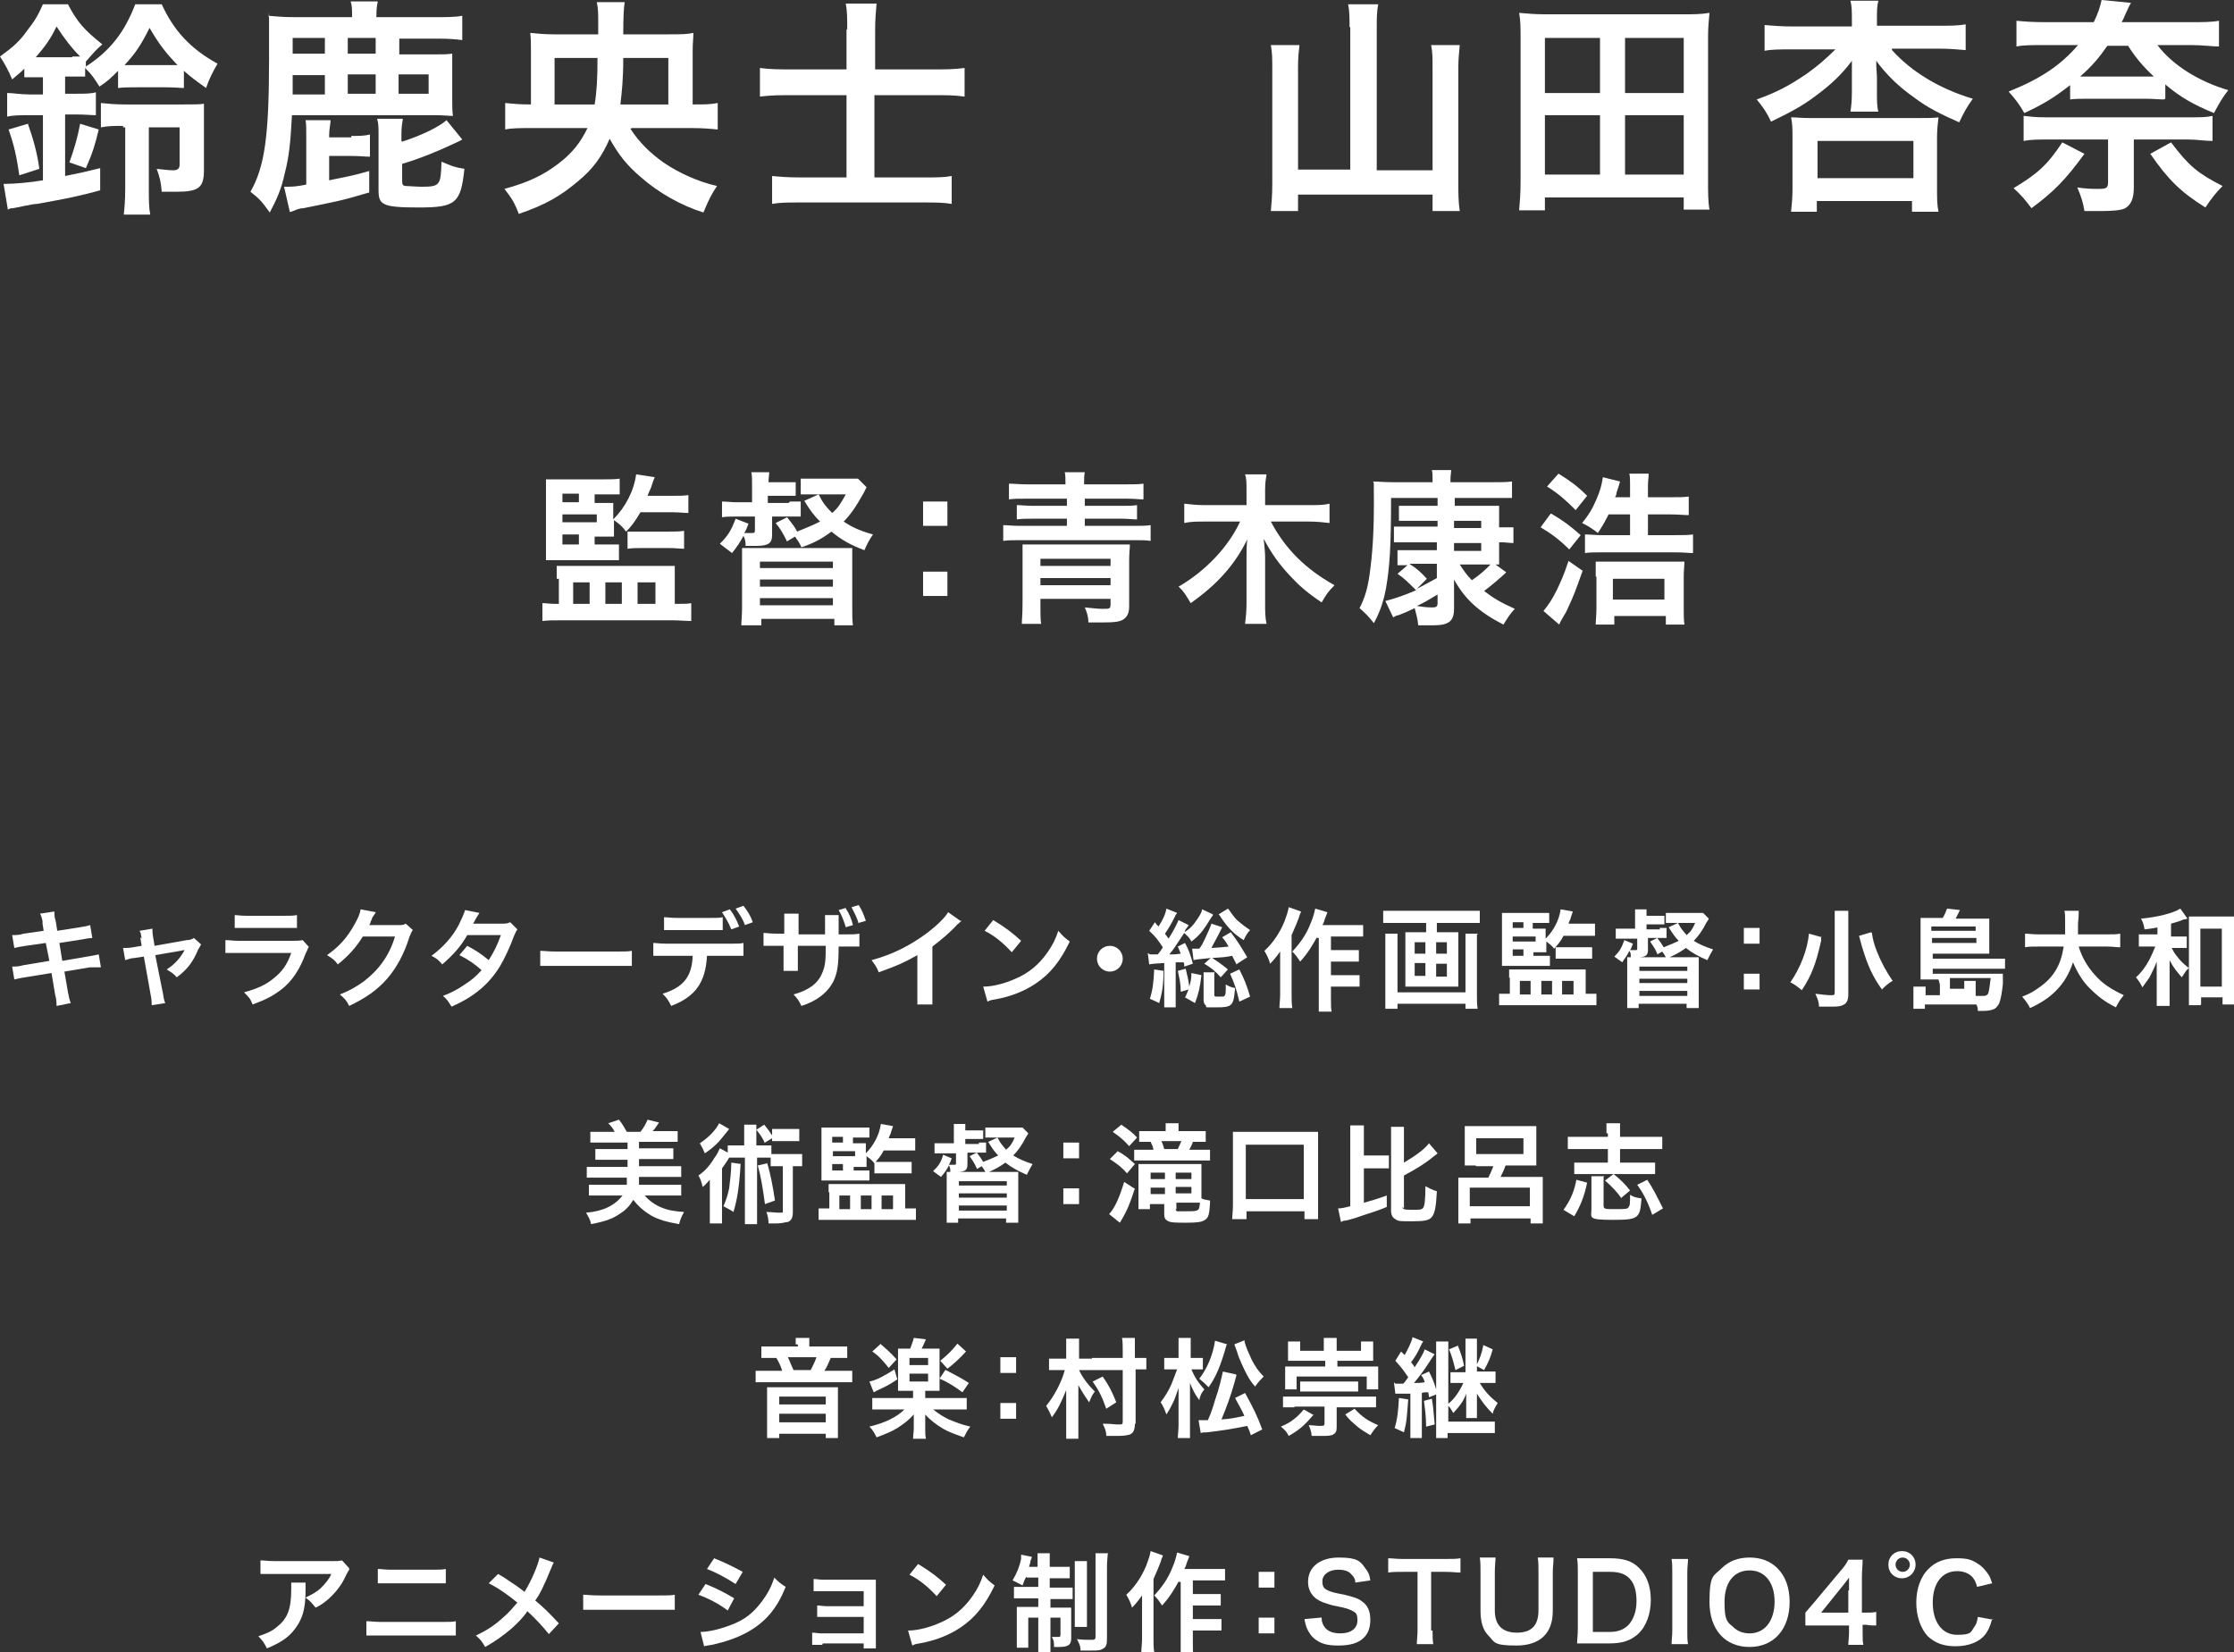 <?xml version="1.0" encoding="UTF-8"?>
<svg id="_レイヤー_1" xmlns="http://www.w3.org/2000/svg" version="1.1" viewBox="0 0 312.2 230.9">
  <rect x="0" y="0" width="312.2" height="230.9" fill="#333333" stroke="none"/>
  <!-- Generator: Adobe Illustrator 29.3.1, SVG Export Plug-In . SVG Version: 2.1.0 Build 151)  -->
  <defs>
    <style>
      .st0 {
        fill: #fff;
      }
    </style>
  </defs>
  <g>
    <path class="st0" d="M77.8,80.9c0-.7,0-1.2,0-1.8.7,0,1,0,1.9,0h12.5c.9,0,1.4,0,2.1,0,0,.6,0,1,0,1.9v3.4h.6c.8,0,1.2,0,1.7-.1v2.5c-.7,0-1.7-.1-2.6-.1h-15.6c-.9,0-1.9,0-2.6.1v-2.5c.5,0,1,.1,1.7.1h.6v-3.5ZM83,76.1h1.7c.8,0,1.4,0,1.8,0v2.2c-.5,0-1.1,0-1.8,0h-6.3c-1.1,0-1.4,0-2.1,0,0-.5,0-1.1,0-2v-7.3c0-.9,0-1.4,0-2,.7,0,1,0,2.1,0h5.9c1,0,1.7,0,2.3-.1v2.2c-.5,0-1,0-1.8,0h-1.7v1.2h1.3c.6,0,1.1,0,1.3,0,0,.4,0,1,0,1.3v1c1.7-1.7,2.9-4,3.2-6.3l2.6.4q-.2.4-.5,1.4c-.1.3-.3.6-.5,1.2h3.5c.9,0,1.6,0,2.2-.1v2.5c-.6,0-1.3-.1-2.1-.1h-4.6c-.7,1.2-1.2,1.9-2,2.7-.6-.8-1-1.1-1.7-1.6v1c0,.3,0,1,0,1.3-.2,0-.8,0-1.3,0h-1.4v1.4ZM80.9,70.2v-1.2h-2.3v1.2h2.3ZM83.4,73v-1.1h-4.8v1.1h4.8ZM78.6,74.7v1.4h2.3v-1.4h-2.3ZM80.1,84.4h2.3v-3h-2.3v3ZM84.6,84.4h2.3v-3h-2.3v3ZM87.6,74.3c.5,0,.9,0,1.6,0h4.3c.9,0,1.4,0,2.1-.1v2.5c-.6,0-1.2-.1-2.1-.1h-3.7c-.8,0-1.4,0-2.1.1v-2.4ZM89.1,84.4h2.5v-3h-2.5v3Z"/>
    <path class="st0" d="M110.4,70.1c.6,0,1.3,0,1.5,0v2.1c-.3,0-1,0-1.5,0h-2.5v2.6c0,1.1-.5,1.5-2.2,1.5s-1,0-1.5,0c0-.7-.1-1-.3-1.4-.5.9-.8,1.4-1.6,2.4l-1.7-1.3c1.2-1.2,1.6-1.9,2.2-3.5l1.8.7c-.3.7-.3.9-.6,1.3.5,0,.8,0,1,0,.4,0,.5,0,.5-.4v-1.9h-2.9c-.6,0-1.1,0-1.7.1v-2.2c.7,0,1.3.1,2,.1h2.2v-2.6c0-.6,0-1.1-.1-1.6h2.5c0,.4-.1.8-.1,1.4h2.2c.7,0,1.2,0,1.6,0v1.9c-.2,0-1.1,0-1.6,0h-2.3v1h2.9ZM103.6,87.4c0-.6.1-1.4.1-2.3v-6.4q0-1.4,0-1.5s0-.2,0-.3c0,0,0-.2,0-.3.5,0,1.2,0,2.8,0h9.7q2.1,0,2.9,0c0,.7,0,1.2,0,2.4v5.8c0,1,0,2,.1,2.6h-2.6v-.9h-10.2v.9h-2.6ZM106.2,78.5v.9h10.2v-.9h-10.2ZM106.2,81v1h10.2v-1h-10.2ZM106.2,83.6v1h10.2v-1h-10.2ZM110,75.7c-.7-1.4-.9-1.7-1.6-2.6l1.6-.8c.6.8,1,1.2,1.4,2,1.5-.6,2.2-.9,3.2-1.4-.9-.9-1.4-1.6-2.2-2.9l2-.9c.6,1.2,1,1.7,1.9,2.6.9-.8,1.1-1.2,1.9-2.6h-4.9c-.7,0-1.2,0-1.4,0v-2.2c.6,0,1.4,0,2.3,0h4c.9,0,1.4,0,1.7,0l1.2,1.2q-.1.2-.4.8c-1,1.8-1.8,3-2.8,4,1.2.8,2.3,1.3,4.1,1.8-.5.7-.8,1.3-1.2,2.2-1.9-.7-3.3-1.5-4.6-2.6-1.2.9-2.4,1.6-4.2,2.2-.3-.7-.5-.9-.9-1.5l-1,.6Z"/>
    <path class="st0" d="M132.4,70.1v3.4h-3.4v-3.4h3.4ZM132.4,79.9v3.4h-3.4v-3.4h3.4Z"/>
    <path class="st0" d="M148.9,67.7c0-.9,0-1.2-.1-1.7h2.8c-.1.5-.1.8-.1,1.7h5.7c1.1,0,2,0,2.6-.1v2.2c-.6,0-1.3-.1-2.3-.1h-5.9v1h5.2c.9,0,1.5,0,2.1-.1v2c-.7,0-1.2-.1-2.1-.1h-5.2v1h6.8c1.2,0,1.7,0,2.4-.1v2.2c-.7-.1-1.3-.1-2.4-.1h-15.8c-1,0-1.7,0-2.4.1v-2.2c.6,0,1.2.1,2.4.1h6.5v-1h-4.8c-.9,0-1.5,0-2.2.1v-2c.6,0,1.3.1,2.2.1h4.8v-1h-5.7c-1.1,0-1.7,0-2.4.1v-2.2c.6,0,1.5.1,2.6.1h5.5ZM145.4,83.6v1.1c0,1,0,1.9.1,2.5h-2.7c0-.7.1-1.2.1-2.9v-6c0-.9,0-1.5,0-2.2.5,0,1,0,2,0h10.9c1,0,1.5,0,2.1,0,0,.6-.1,1.2-.1,2.2v6.4c0,.9-.2,1.4-.7,1.8-.5.4-1.3.5-3,.5s-1.2,0-2,0c0-.8-.2-1.4-.5-2.1,1.1.1,1.8.2,2.5.2,1,0,1.1,0,1.1-.7v-.7h-9.8ZM155.2,78.1h-9.8v1h9.8v-1ZM145.4,80.8v1h9.8v-1h-9.8Z"/>
    <path class="st0" d="M177.6,72.9c2,3.8,4.8,6.6,8.9,8.9-.9.9-1.1,1.2-1.8,2.4-2.1-1.4-3.3-2.5-4.4-3.7-1.5-1.6-2.6-3.1-3.7-5.2.1,1,.2,1.9.2,2.6v6.4c0,1.1,0,2,.2,2.9h-3c.1-.9.2-1.7.2-2.9v-6.4c0-.6,0-1.6.1-2.5-1.7,3.5-4.2,6.3-7.9,8.9-.6-1-1-1.7-1.7-2.3,3.8-2.2,7-5.6,8.6-9.1h-5c-1,0-1.9,0-2.8.2v-2.7c.9.1,1.7.2,2.8.2h5.9v-2.2c0-.9,0-1.5-.2-2.1h3c-.1.6-.2,1.2-.2,2.1v2.2h6.2c1.2,0,2,0,2.8-.2v2.7c-.9-.1-1.8-.2-2.8-.2h-5.4Z"/>
    <path class="st0" d="M200.9,72.8h-3.7c-.6,0-1.2,0-1.7,0v-2.1c.4,0,.9,0,1.7,0h3.7v-1.1h-6.5c0,7-.2,9.6-.7,12.6-.4,2.1-.9,3.4-1.7,4.9-.8-1-1.1-1.3-2-2.1.7-1.4,1.1-2.6,1.4-4.7.4-2.9.6-5.7.6-10.1s0-2.1-.1-2.9c.7,0,1.5.1,2.9.1h5.4v-.4c0-.6,0-.9-.1-1.3h2.7c0,.4-.1.7-.1,1.4v.3h5.9c1.1,0,2,0,2.7-.1v2.3c-.7,0-1.2,0-2,0h-6v1.1h4.3c.9,0,1.3,0,1.9,0,0,.5,0,.9,0,1.7v1.3h.4c.8,0,1.2,0,1.6,0v2.2c-.6,0-1-.1-1.6-.1h-.4v1.5c0,.9,0,1.2,0,1.6-.2,0-.3,0-.5,0l1.5,1.1c-1.1,1-1.9,1.7-3.1,2.6,1.3,1,2.3,1.6,4.3,2.5-.6.6-.9,1.1-1.6,2.2-3.5-1.8-5.4-3.6-6.9-6.3q0,.4,0,1c0,.1,0,.5,0,.8v2.3c0,1.7-.7,2.3-2.9,2.3s-.7,0-2.1,0c-.1-1-.3-1.6-.5-2.4q-1.2.6-2.3,1c-.3,0-.5.2-.7.3l-1.1-2.3c1.2-.3,2.7-.8,4.3-1.5-1.1-1.1-1.7-1.7-2.6-2.3l1.4-1.2c-.7,0-1,0-1.4,0v-2.1c.4,0,.9,0,1.7,0h3.8v-1.1h-4.3c-.7,0-1,0-1.7,0v-2.2c.5,0,.7,0,1.7,0h4.4v-1ZM197.1,78.9c.8.5,1.5,1.1,2.3,2l-1.4,1.4q.8-.4,2.8-1.5v-2h-3.8ZM200.9,83.1c-1.2.7-1.8,1.1-2.9,1.6.6.1,1.4.2,2,.2s.9,0,.9-.6v-1.2ZM207,73.8v-1h-3.8v1h3.8ZM203.2,77h3.8v-1.1h-3.8v1.1ZM204,78.9c.6.9.9,1.4,1.7,2.2,1.3-.9,1.8-1.4,2.6-2.2h-4.3Z"/>
    <path class="st0" d="M216.8,71.8c1.7,1,2.5,1.6,4.1,3l-1.6,2c-1.4-1.4-2.5-2.2-4-3.1l1.4-1.9ZM221.2,79.7c-1.1,3.1-1.3,3.6-2,5.1-.3.7-.3.7-.9,1.7q-.3.5-.4.8l-2.2-1.9c.7-.9,1.1-1.4,1.9-3,.6-1.3.9-1.9,1.6-4l2,1.4ZM217.8,66.2c1.6,1,2.6,1.7,4,3.1l-1.6,2c-1.4-1.4-2.4-2.3-4-3.3l1.6-1.8ZM233.5,69.5c1.1,0,1.9,0,2.5-.1v2.6c-.6,0-1.5-.1-2.5-.1h-3.2v2.9h3.7c1.1,0,2,0,2.6-.1v2.6c-.6,0-1.4-.1-2.6-.1h-10.1c-1,0-1.7,0-2.4.1v-2.6c.7,0,1.4.1,2.4.1h3.9v-2.9h-3c-.5,1-.9,1.7-1.5,2.6-.6-.5-1.4-1-2.2-1.4.9-1.1,1.4-1.9,2-3.3.5-1.2.7-1.8.9-3.1l2.4.6q-.1.4-.5,1.6c0,.3-.1.4-.2.6h2.1v-1.6c0-.8,0-1.3-.1-1.7h2.7c0,.6-.1,1-.1,1.7v1.6h3.2ZM223,80.6c0-1,0-1.5,0-2.1.5,0,1,0,2,0h8.4c1.1,0,1.5,0,2,0,0,.6-.1,1.1-.1,2.2v4.4c0,1,0,1.5.1,2.2h-2.6v-1.2h-7.2v1.2h-2.6c0-.6.1-1.3.1-2.3v-4.4ZM225.4,83.8h7.2v-2.9h-7.2v2.9Z"/>
  </g>
  <g>
    <path class="st0" d="M6,129.1c-.1-.7-.2-1-.4-1.4l2-.3c0,.4,0,.8.2,1.4l.2,1.3,3.2-.5c.7-.1,1.1-.2,1.4-.3l.3,1.8q-.4,0-1.4.2l-3.2.5.4,2.5,3.5-.6c.6-.1,1.2-.2,1.6-.3l.3,1.8c-.3,0-.4,0-.7,0,0,0-.2,0-.2,0-.1,0-.3,0-.6,0l-3.6.6.5,2.9c.2,1,.2,1,.4,1.5l-2,.4c0-.4,0-.9-.2-1.6l-.5-3-3.7.6c-.7.1-1,.2-1.5.3l-.3-1.8c.5,0,.9,0,1.6-.2l3.6-.6-.5-2.5-2.8.4c-.7.1-1.2.2-1.6.3l-.3-1.8c.5,0,1,0,1.6-.2l2.8-.4-.2-1.3Z"/>
    <path class="st0" d="M19.8,131.2c-.1-.6-.1-.8-.3-1.1l1.8-.3c0,.3,0,.6.1,1.2l.2,1.2,4.5-.8c.4,0,.7-.1,1-.3l1,.9c-.1.2-.2.4-.4.7-.7,1.7-1.5,2.8-3,3.9-.5-.6-.8-.7-1.4-1.1,1.1-.7,1.9-1.6,2.5-2.7q-.2,0-.6.1l-3.5.6,1.1,5.5q.1.8.3,1.2l-1.9.3c0-.4,0-.7-.1-1.2l-1-5.6-1.3.2c-.5,0-.9.2-1.3.3l-.3-1.7c.5,0,.9,0,1.4-.1l1.2-.2-.2-1.2Z"/>
    <path class="st0" d="M43.1,132.4c-.1.3-.2.5-.4.9-.8,2.2-1.9,3.9-3.5,5.1-1.1.8-2,1.3-3.9,2-.3-.8-.5-1-1.2-1.7,1.8-.5,3-1,4.2-2,1.1-.9,1.8-1.8,2.4-3.5h-7.3c-1,0-1.4,0-1.9,0v-1.8c.6,0,.9.1,2,.1h7.1c.9,0,1.2,0,1.7-.1l.9,1ZM32.7,127.9c.5,0,.8.1,1.8.1h5.2c.9,0,1.3,0,1.8-.1v1.8c-.5,0-.8,0-1.7,0h-5.3c-1,0-1.3,0-1.7,0v-1.8Z"/>
    <path class="st0" d="M57.6,130.1c-.1.2-.2.4-.4.9-.7,2.3-1.8,4.3-3.1,5.8-1.4,1.6-3,2.7-5.3,3.8-.4-.8-.6-1-1.3-1.6,1.5-.6,2.3-1.1,3.3-1.8,2.1-1.6,3.6-3.6,4.4-6.3h-4.5c-.9,1.5-2.1,2.8-3.5,3.9-.4-.6-.7-.8-1.5-1.3,1.7-1.2,2.8-2.4,3.9-4.4.5-.9.7-1.4.8-2l2.1.4q0,.1-.3.5t-.2.4l-.2.4q0,.2-.2.5c.2,0,.4,0,.7,0h3.3c.6,0,.8,0,1.1-.2l1,.9Z"/>
    <path class="st0" d="M72.3,129.9c-.2.3-.2.3-.5,1-.5,1.4-1.3,3.1-1.9,4.1-1.5,2.5-3.6,4.3-6.8,5.7-.5-.8-.7-1.1-1.2-1.5,1.3-.5,2-.9,2.9-1.5,1.1-.7,1.7-1.2,2.5-2.1-1-.9-1.9-1.5-3.1-2.1l1.1-1.3c1.3.7,1.9,1.1,3,2,.7-1.1,1.2-2.1,1.7-3.5h-4.7c-.9,1.6-2,2.8-3.5,4.1-.5-.6-.7-.8-1.5-1.2,1.6-1.2,2.9-2.6,3.8-4.3.4-.8.7-1.5.9-2.1l2,.4q-.2.3-.5.8c-.2.4-.3.6-.4.7q.2,0,3.9,0c.6,0,.9,0,1.3-.2l1,1Z"/>
    <path class="st0" d="M75.5,132.9c.7,0,.9.1,2.4.1h8c1.5,0,1.8,0,2.4-.1v2.1c-.6,0-.8,0-2.4,0h-8c-1.7,0-1.8,0-2.4,0v-2.1Z"/>
    <path class="st0" d="M98.8,133.6c-.2,3.7-1.6,5.7-5,7-.4-.8-.6-1.1-1.2-1.7,2.9-.9,4.1-2.4,4.2-5.3h-3.6c-1.2,0-1.4,0-1.9,0v-1.8c.5,0,.8.1,1.9.1h8.8c1.1,0,1.4,0,1.9-.1v1.8c-.5,0-.7,0-1.9,0h-3.2ZM101.1,130c-.5,0-.7,0-1.9,0h-4.5c-1.2,0-1.4,0-1.9,0v-1.8c.5,0,.8.1,1.9.1h4.4c1.1,0,1.4,0,1.9-.1v1.8ZM102,127.1c.6.8.9,1.4,1.3,2.4l-1.1.4c-.4-1-.8-1.6-1.3-2.4l1.1-.4ZM104.1,129.3c-.3-.9-.8-1.6-1.3-2.3l1.1-.4c.6.8,1,1.4,1.3,2.3l-1.1.4Z"/>
    <path class="st0" d="M115.3,130.6v-1.2c0-.8,0-1.1,0-1.5h1.9c0,.4,0,.5,0,1s0,1.1,0,1.7h.9c1.1,0,1.4,0,2-.1v1.8c-.5,0-.7,0-1.9,0h-1c0,2.7-.2,3.7-.7,4.8-.8,1.6-2.3,2.8-4.5,3.5-.3-.6-.5-1-1.1-1.6,2.1-.6,3.4-1.5,4-3,.4-.9.5-1.6.5-3.8h-3.9v2.2c0,.7,0,.9,0,1.3h-2c0-.3,0-.5,0-1.3v-2.2h-.9c-1.2,0-1.4,0-1.9,0v-1.8c.5,0,.8.1,2,.1h.9v-1.5c0-.8,0-1,0-1.3h2c0,.5,0,.6,0,1.3v1.6h3.9ZM118.2,127c.5.7.8,1.5,1,2.3l-1,.3c-.3-1-.6-1.7-1-2.4l1-.3ZM120,129.1c-.2-.8-.6-1.5-1-2.3l1-.3c.4.6.7,1.3,1,2.2l-1,.3Z"/>
    <path class="st0" d="M134.4,128.7c-.3.2-.3.3-.6.5-1.1,1.2-2.2,2.1-3.5,3.1v6.4c0,.8,0,1.3,0,1.7h-2.1c0-.4,0-.7,0-1.6v-5.3c-1.8,1-2.6,1.4-5.4,2.4-.3-.8-.5-1-1-1.7,3-.8,5.5-2.1,7.9-3.9,1.3-1,2.4-2.1,2.8-2.8l1.7,1.2Z"/>
    <path class="st0" d="M137.5,137.9c1.3,0,3.1-.5,4.4-1.1,1.9-.8,3.3-2,4.5-3.7.7-1,1.1-1.8,1.5-3,.6.7.8.9,1.6,1.5-1.3,2.7-2.7,4.5-4.8,5.9-1.5,1-3.4,1.8-5.7,2.2-.6.1-.6.1-1,.3l-.6-2.1ZM138.8,128.6c1.8,1.1,2.7,1.8,3.9,2.9l-1.3,1.6c-1.2-1.3-2.4-2.3-3.8-3l1.2-1.5Z"/>
    <path class="st0" d="M156.9,134c0,1-.8,1.8-1.8,1.8s-1.8-.8-1.8-1.8.8-1.8,1.8-1.8,1.8.8,1.8,1.8Z"/>
    <path class="st0" d="M160.7,133.4c.4,0,.5,0,.8,0s.2,0,.3,0c.3-.4.5-.6.7-1-.6-.9-1-1.5-1.9-2.3l.8-1.2c.2.3.3.4.5.6.6-.9,1-1.8,1.1-2.5l1.5.6c-.1.2-.2.2-.3.5-.5,1-.9,1.7-1.4,2.4.2.3.4.5.5.7.7-1.1,1.1-1.9,1.4-2.6l1.4.7q0,.1-.4.6s0,0-.1.2c0,0,0,.1-.1.2.7-.4,1.3-1,1.8-1.8.4-.6.6-.9.7-1.4l1.5.7c0,0,0,0,0,.1q0,.1-.2.3c-1.1,1.8-1.6,2.5-2.8,3.4-.3-.6-.6-.8-1-1.2-1.4,2.1-1.5,2.3-2.1,3,.8,0,.9,0,1.6-.1-.1-.3-.2-.5-.4-1l1-.5c.5.9.8,1.7,1.1,2.9l-1.2.4c0-.3,0-.4-.1-.6q-.2,0-.5,0c0,0-.2,0-.6,0v4.7c0,.7,0,1.2,0,1.6h-1.6c0-.5,0-.9,0-1.6v-4.6q-1.8.1-2.1.2l-.2-1.6ZM162.6,135.7c0,2-.2,3.1-.6,4.5l-1.3-.6c.4-1.3.5-2.2.6-4.1l1.3.2ZM165,138.6c0-1.3-.2-1.9-.4-2.9l1.1-.3c.3,1.2.4,1.7.5,2.5.2-.7.3-1.1.3-1.9l1.4.3c-.2,1.7-.4,2.6-.9,3.9l-1.4-.8c.3-.5.3-.7.5-1.1l-1,.3ZM172.8,134.8c-.3-.6-.4-.8-.6-1.2-1.1.2-1.2.2-2.8.3.8.5,1.6,1.1,2.2,1.6l-1,1.1c-.8-.9-1.3-1.3-2.3-1.9l.9-.8c-1.8.2-2.1.2-2.4.3l-.2-1.6c.2,0,.3,0,.5,0s.2,0,.5,0c.4-.5.5-.8.8-1.4.5-1.1.7-1.5.9-2.1l1.5.5-.6,1.2c-.6,1.1-.7,1.3-.9,1.7,1.5-.1,1.6-.1,2.4-.2-.3-.5-.4-.7-.9-1.3l1.2-.7c1,1.3,1.4,2,2.3,3.5l-1.4.9ZM169.7,135.8c0,.3,0,.6,0,1v2.2c0,.3,0,.3.7.3s.6,0,.7-.1c.2-.2.2-.4.2-1.6.5.3.8.4,1.3.5-.2,2.5-.4,2.7-2.6,2.7s-1.2,0-1.5-.3c-.2-.1-.3-.4-.3-.8v-2.7c0-.4,0-.8,0-1.1h1.6ZM171.7,127.1c.5.7.9,1.3,1.4,1.7.6.5,1,.8,1.6,1.2-.4.4-.6.8-.9,1.4-1.3-.8-2.2-1.7-3.2-3.2,0,0-.1-.2-.3-.4l1.3-.8ZM173.2,135.5c.7,1.4,1,2.1,1.5,3.8l-1.5.7c-.4-1.7-.7-2.6-1.3-3.9l1.3-.6Z"/>
    <path class="st0" d="M181.8,127.5c-.2.4-.2.5-.3.8q-.2.6-1,2.4v8.3c0,.7,0,1.3.1,1.9h-1.8c0-.6.1-1.1.1-1.9v-4.3c0-.4,0-.5,0-1.7-.5.7-.9,1.2-1.4,1.7-.2-.7-.4-1.1-.8-1.8,1.1-1,2.1-2.4,2.8-4.1.3-.8.5-1.4.6-2l1.7.6ZM184.2,130.7c-.7,1.3-1.4,2.5-2.5,3.7-.4-.6-.6-.9-1.1-1.4,1.1-1.2,1.9-2.3,2.5-3.8.4-.9.6-1.7.7-2.2l1.7.5c-.1.4-.2.5-.3.8-.2.6-.2.7-.4,1h4.1c.7,0,1.2,0,1.6,0v1.6c-.4,0-1,0-1.6,0h-2.9v1.9h2.4c.6,0,1,0,1.5,0v1.6c-.5,0-.9,0-1.5,0h-2.4v1.9h2.5c.6,0,1.1,0,1.5,0v1.6c-.5,0-.9,0-1.5,0h-2.5v1.7c0,.9,0,1.4.1,1.8h-1.8c0-.4,0-.9,0-1.8v-8.5h-.3Z"/>
    <path class="st0" d="M195.1,129c-.7,0-1.2,0-1.8,0v-1.7c.6,0,1.1,0,1.8,0h9.9c.7,0,1.3,0,1.8,0v1.7c-.5,0-1.2,0-1.8,0h-4.2v1.3h1.8c.5,0,.9,0,1.2,0,0,.3,0,.6,0,1.1v5.4c0,.6,0,.8,0,1.1-.4,0-.6,0-1.3,0h-4.8c-.7,0-1,0-1.3,0,0-.4,0-.6,0-1.1v-5.4c0-.5,0-.8,0-1.1.3,0,.7,0,1.2,0h1.7v-1.3h-4.1ZM206.4,130.6c0,.5,0,1.2,0,1.7v6.7c0,.8,0,1.4.1,2h-1.7v-.7h-9.5v.7h-1.7c0-.6,0-1.2,0-2v-6.8c0-.6,0-1.1,0-1.7h1.7c0,.3,0,.7,0,1.3v6.9h9.5v-6.9c0-.6,0-.9,0-1.3h1.8ZM197.7,131.7v1.6h1.5v-1.6h-1.5ZM197.7,134.6v1.8h1.5v-1.8h-1.5ZM200.7,133.3h1.5v-1.6h-1.5v1.6ZM200.7,136.5h1.5v-1.8h-1.5v1.8Z"/>
    <path class="st0" d="M210.9,136.7c0-.5,0-.8,0-1.2.4,0,.7,0,1.2,0h8.1c.6,0,.9,0,1.4,0,0,.4,0,.7,0,1.2v2.2h.4c.5,0,.8,0,1.1,0v1.6c-.5,0-1.1,0-1.7,0h-10.2c-.6,0-1.2,0-1.7,0v-1.6c.3,0,.6,0,1.1,0h.4v-2.3ZM214.3,133.6h1.1c.5,0,.9,0,1.2,0v1.4c-.3,0-.7,0-1.2,0h-4.1c-.7,0-.9,0-1.4,0,0-.3,0-.7,0-1.3v-4.8c0-.6,0-.9,0-1.3.4,0,.7,0,1.3,0h3.8c.7,0,1.1,0,1.5,0v1.4c-.3,0-.6,0-1.2,0h-1.1v.8h.9c.4,0,.7,0,.9,0,0,.3,0,.6,0,.8v.6c1.1-1.1,1.9-2.6,2.1-4.1l1.7.3q-.1.3-.3.9c0,.2-.2.4-.3.8h2.3c.6,0,1,0,1.4,0v1.7c-.4,0-.8,0-1.4,0h-3c-.4.8-.8,1.2-1.3,1.8-.4-.5-.7-.7-1.1-1v.7c0,.2,0,.6,0,.8-.2,0-.5,0-.9,0h-.9v.9ZM212.9,129.7v-.8h-1.5v.8h1.5ZM214.6,131.6v-.7h-3.2v.7h3.2ZM211.4,132.7v.9h1.5v-.9h-1.5ZM212.4,139h1.5v-1.9h-1.5v1.9ZM215.4,139h1.5v-1.9h-1.5v1.9ZM217.3,132.4c.3,0,.6,0,1,0h2.8c.6,0,.9,0,1.4,0v1.6c-.4,0-.8,0-1.3,0h-2.4c-.5,0-.9,0-1.4,0v-1.6ZM218.3,139h1.6v-1.9h-1.6v1.9Z"/>
    <path class="st0" d="M231.9,129.7c.4,0,.8,0,1,0v1.4c-.2,0-.6,0-1,0h-1.6v1.7c0,.7-.3,1-1.4,1s-.6,0-1,0c0-.5,0-.6-.2-.9-.3.6-.5.9-1,1.6l-1.1-.8c.8-.8,1-1.2,1.4-2.3l1.2.5c-.2.5-.2.6-.4.9.3,0,.5,0,.7,0,.3,0,.3,0,.3-.3v-1.3h-1.9c-.4,0-.8,0-1.1,0v-1.4c.4,0,.8,0,1.3,0h1.4v-1.7c0-.4,0-.7,0-1h1.6c0,.3,0,.5,0,.9h1.4c.5,0,.8,0,1.1,0v1.2c-.1,0-.7,0-1,0h-1.5v.7h1.9ZM227.4,140.9c0-.4,0-.9,0-1.5v-4.2q0-.9,0-1s0-.1,0-.2c0,0,0-.1,0-.2.3,0,.8,0,1.8,0h6.3q1.4,0,1.9,0c0,.4,0,.8,0,1.6v3.8c0,.7,0,1.3,0,1.7h-1.7v-.6h-6.7v.6h-1.7ZM229.1,135.1v.6h6.7v-.6h-6.7ZM229.1,136.8v.6h6.7v-.6h-6.7ZM229.1,138.5v.7h6.7v-.7h-6.7ZM231.6,133.3c-.4-.9-.6-1.1-1-1.7l1-.5c.4.5.6.8.9,1.3,1-.4,1.5-.6,2.1-.9-.6-.6-.9-1.1-1.4-1.9l1.3-.6c.4.8.7,1.1,1.2,1.7.6-.5.8-.8,1.2-1.7h-3.2c-.5,0-.8,0-.9,0v-1.4c.4,0,.9,0,1.5,0h2.6c.6,0,.9,0,1.1,0l.8.8q0,.1-.3.5c-.6,1.2-1.2,2-1.8,2.6.8.5,1.5.8,2.7,1.2-.3.5-.5.9-.8,1.5-1.2-.5-2.1-1-3-1.7-.8.6-1.6,1-2.7,1.5-.2-.4-.3-.6-.6-1l-.7.4Z"/>
    <path class="st0" d="M245.9,129.7v2.2h-2.2v-2.2h2.2ZM245.9,136.1v2.2h-2.2v-2.2h2.2Z"/>
    <path class="st0" d="M254.5,130.9c0,0,0,.1,0,.2,0,.2,0,.2,0,.4-.7,3.1-1.3,4.8-2.7,6.9-.6-.5-1-.8-1.6-1.1,1.4-2,2.4-4.6,2.6-6.8l1.8.5ZM258.3,127.3c0,.5,0,1.1,0,1.8v9.9c0,.7-.2,1.2-.6,1.4-.3.2-.7.3-1.6.3s-1.2,0-1.9,0c0-.7-.2-1.1-.5-1.8.9.1,1.6.2,2.1.2s.6,0,.6-.4v-9.6c0-.8,0-1.3,0-1.8h2ZM261.6,130.4c.1.8.3,1.6.7,2.6.6,1.5,1.3,2.8,2.2,4.1-.6.3-1.1.8-1.5,1.2-1.3-1.8-2-3.4-2.7-5.7,0,0-.2-.6-.5-1.8l1.7-.5Z"/>
    <path class="st0" d="M270.9,136.9h-1.3c-.6,0-.8,0-1.2,0,0-.5,0-.9,0-1.5v-5.8c0-.5,0-.9,0-1.3.4,0,.7,0,1.3,0h1.8c.3-.5.4-.8.6-1.3l1.8.2c-.2.4-.4.8-.6,1.2h3.4c.6,0,.9,0,1.3,0,0,.4,0,.6,0,1.2v2.5c0,.5,0,.8,0,1.2-.4,0-.8,0-1.3,0h-6.6v.7h8.7c.6,0,1,0,1.4,0v1.4c-.5,0-.9,0-1.4,0h-8.7v.7h8.7c.5,0,.8,0,1.1,0,0,.1,0,.1,0,.3,0,0,0,.1,0,.2q0,.2,0,.9c-.1,1.1-.3,2.2-.5,2.7-.2.4-.5.8-.9.9-.3.1-.7.2-1.4.2s-.3,0-.7,0c0-.3,0-.5-.2-.9q-.3,0-.9,0c-.2,0-.3,0-.7,0h-5.6v.6h-1.6c0-.4,0-.7,0-1.2v-1c0-.3,0-.6,0-.9h1.7c0,.2,0,.4,0,.7v.5h2v-1.5ZM276.1,130.1v-.6h-6.2v.6h6.2ZM270,131.8h6.2v-.7h-6.2v.7ZM274.5,138.4v-.5c0-.3,0-.5,0-.8h1.6c0,.2,0,.6,0,.9v1.2c.4,0,.8,0,1.1,0s.6-.1.7-.5c.1-.4.2-1.2.3-2h-5.7v1.5h2.1Z"/>
    <path class="st0" d="M290.5,132.3c.4,1.4,1.2,2.8,2.2,3.9,1.1,1.3,2.4,2.1,4.1,2.9-.5.6-.7.9-1.1,1.7-1.6-.8-2.6-1.6-3.7-2.7-1-1-1.7-2.2-2.3-3.6-.5,1.5-1.2,2.8-2.4,4-1,1-2.1,1.7-3.6,2.4-.3-.6-.6-1-1.1-1.6,1.1-.4,1.7-.8,2.4-1.3,2-1.4,3-3.1,3.4-5.7h-3.5c-.9,0-1.4,0-1.9.1v-1.9c.5,0,1,.1,1.9.1h3.7c0-.8,0-1,0-1.8s0-1.1-.1-1.5h2c0,.5,0,.8-.1,1.8,0,.6,0,1,0,1.5h4c.9,0,1.4,0,1.9-.1v1.9c-.6,0-1-.1-1.9-.1h-3.9Z"/>
    <path class="st0" d="M301.7,129.6c-.6.1-1,.2-2,.3-.1-.6-.2-1-.5-1.5,2.3-.2,4.6-.8,5.5-1.4l1,1.4h0q-.1,0-.3.1s0,0-.2,0c-.4.2-1.4.5-1.8.6v1.8h.9c.6,0,.9,0,1.3,0v1.6c-.4,0-.7,0-1.3,0h-.8c.2.4.3.6.6,1,.6.8,1,1.2,1.8,1.8-.5.4-.5.6-1,1.3-.7-.8-1.2-1.4-1.7-2.4,0,.5,0,1.1,0,1.9v2.6c0,.9,0,1.4,0,1.9h-1.8c0-.5,0-1,0-1.9v-2.5c0-.4,0-.7,0-1.8-.3.8-.5,1.2-1,2.2-.3.4-.5.7-1,1.4-.3-.6-.5-.9-.9-1.4.7-.6,1.3-1.4,1.9-2.5q.4-.8.8-1.8h-.9c-.6,0-1,0-1.4,0v-1.7c.4,0,.8,0,1.4,0h1.2v-1.5ZM307.5,140.5h-1.6c0-.5,0-1.1,0-1.8v-9c0-.7,0-1.2,0-1.6.5,0,.8,0,1.5,0h3.4c.6,0,1,0,1.5,0,0,.5,0,.9,0,1.6v8.8c0,.8,0,1.4,0,1.9h-1.7v-1h-3v1ZM307.5,137.9h3v-8.1h-3v8.1Z"/>
    <path class="st0" d="M83.6,164.6c-.6,0-1.1,0-1.6,0v-1.5c.5,0,.9,0,1.6,0h4.1v-1h-3.2c-.6,0-.9,0-1.3,0v-1.5c.4,0,.7,0,1.3,0h3.2v-.9h-3.6c-.7,0-1.2,0-1.6,0v-1.5c.5,0,.9,0,1.6,0h1.8c-.3-.6-.6-.9-.9-1.2l1.5-.5c.5.6.8,1.2,1.1,1.7h1.9c.4-.5.7-1,1-1.7l1.6.4c-.3.4-.5.8-.9,1.2h1.9c.7,0,1.2,0,1.6,0v1.5c-.5,0-.9,0-1.6,0h-3.8v.9h3.4c.6,0,.9,0,1.4,0v1.5c-.4,0-.8,0-1.4,0h-3.4v1h4.3c.7,0,1.2,0,1.6,0v1.5c-.4,0-.9,0-1.6,0h-4.3q0,0,0,.5s0,.2,0,.6h4.3c.7,0,1.1,0,1.6,0v1.5c-.5,0-1,0-1.7,0h-3.4c.6.7,1.4,1.3,2.4,1.7,1,.4,1.8.5,3.1.6-.4.7-.5,1-.7,1.7-1.7-.3-2.8-.6-3.9-1.2-1-.6-1.8-1.3-2.5-2.2-.4.7-1,1.4-1.8,1.9-1,.7-2,1.1-4.1,1.5-.1-.6-.3-.9-.7-1.6,2.4-.2,4-1,5.1-2.4h-3c-.7,0-1.2,0-1.7,0v-1.5c.5,0,.9,0,1.6,0h3.7c0-.3,0-.3,0-.4,0-.2,0-.3,0-.4,0,0,0,0,0,0v-.2s0,0,0,0h-4Z"/>
    <path class="st0" d="M104,158.8c0-.8,0-1.1,0-1.6h1.7c0,.5,0,.9,0,1.6v1.3h.7c.7,0,1,0,1.4,0v1.2c.3,0,.4,0,.8,0h2.3c.6,0,.9,0,1.2,0v1.7c-.4,0-.6,0-1.3,0v6.4c0,.8-.2,1.2-.7,1.4-.3,0-.8.2-1.5.2s-.5,0-1.2,0c0-.6-.1-1.1-.3-1.6.7,0,1.2.1,1.8.1s.5,0,.5-.3v-6.2h-.7c-.5,0-.7,0-1,0v-1.2c-.3,0-.5,0-.8,0h-1.1v7.5c0,.9,0,1.3,0,1.8h-1.7c0-.6,0-1,0-1.8v-7.5h-1.3c-.4,0-.6,0-.9,0-.4.7-.8,1.2-1,1.5v6c0,.8,0,1.3,0,1.7h-1.7c0-.5,0-.9,0-1.7v-2.8c0-.6,0-.6,0-1.6-.3.3-.6.7-1,1-.2-.8-.3-1.1-.6-1.6.9-.6,1.6-1.4,2.2-2.4.4-.5.6-1,.8-1.4l1.1.6v-1c.4,0,.7,0,1.4,0h.9v-1.3ZM101.9,157.8c0,0-.3.4-.8,1-.7.9-1.4,1.6-2.6,2.4-.2-.5-.4-.9-.7-1.4,1.2-.8,2.2-1.8,2.7-2.8l1.4.8ZM103.5,162.7c-.2,3.4-.5,5-1,6.7-.4-.3-.7-.4-1.4-.8.4-.9.6-1.6.8-2.5.1-.9.3-2.3.3-3.6l1.4.2ZM106.9,159.8c-.4-.9-.6-1.1-1.2-1.9l1.1-.7c.5.6.7.9,1.1,1.5v-.9c.3,0,.7,0,1.2,0h1.4c.5,0,.9,0,1.2,0v1.7c-.4,0-.7,0-1.2,0h-1.4c-.5,0-.8,0-1.2,0v-.4l-1,.6ZM107.2,162.5c.5,1.7.8,3.3,1.1,5.3l-1.4.5c-.3-2.3-.6-4-1-5.4l1.3-.3Z"/>
    <path class="st0" d="M115.8,166.7c0-.5,0-.8,0-1.2.4,0,.7,0,1.2,0h8.1c.6,0,.9,0,1.4,0,0,.4,0,.7,0,1.2v2.2h.4c.5,0,.8,0,1.1,0v1.6c-.5,0-1.1,0-1.7,0h-10.2c-.6,0-1.2,0-1.7,0v-1.6c.3,0,.6,0,1.1,0h.4v-2.3ZM119.2,163.6h1.1c.5,0,.9,0,1.2,0v1.4c-.3,0-.7,0-1.2,0h-4.1c-.7,0-.9,0-1.4,0,0-.3,0-.7,0-1.3v-4.8c0-.6,0-.9,0-1.3.4,0,.7,0,1.4,0h3.8c.7,0,1.1,0,1.5,0v1.4c-.3,0-.6,0-1.2,0h-1.1v.8h.9c.4,0,.7,0,.9,0,0,.3,0,.6,0,.8v.6c1.1-1.1,1.9-2.6,2.1-4.1l1.7.3q-.1.3-.3.9c0,.2-.2.4-.3.8h2.3c.6,0,1,0,1.4,0v1.7c-.4,0-.8,0-1.4,0h-3c-.4.8-.8,1.2-1.3,1.8-.4-.5-.7-.7-1.1-1v.7c0,.2,0,.6,0,.8-.2,0-.5,0-.9,0h-.9v.9ZM117.8,159.7v-.8h-1.5v.8h1.5ZM119.5,161.6v-.7h-3.1v.7h3.1ZM116.3,162.7v.9h1.5v-.9h-1.5ZM117.3,169h1.5v-1.9h-1.5v1.9ZM120.3,169h1.5v-1.9h-1.5v1.9ZM122.2,162.4c.3,0,.6,0,1,0h2.8c.6,0,.9,0,1.4,0v1.6c-.4,0-.8,0-1.4,0h-2.4c-.5,0-.9,0-1.4,0v-1.6ZM123.2,169h1.6v-1.9h-1.6v1.9Z"/>
    <path class="st0" d="M136.8,159.7c.4,0,.8,0,1,0v1.4c-.2,0-.6,0-1,0h-1.6v1.7c0,.7-.3,1-1.4,1s-.6,0-1,0c0-.5,0-.6-.2-.9-.3.6-.5.9-1.1,1.6l-1.1-.8c.8-.8,1.1-1.2,1.4-2.3l1.2.5c-.2.5-.2.6-.4.9.3,0,.5,0,.7,0,.3,0,.3,0,.3-.3v-1.3h-1.9c-.4,0-.8,0-1.1,0v-1.4c.4,0,.8,0,1.3,0h1.4v-1.7c0-.4,0-.7,0-1h1.6c0,.3,0,.5,0,.9h1.4c.5,0,.8,0,1.1,0v1.2c-.1,0-.7,0-1,0h-1.5v.7h1.9ZM132.3,170.9c0-.4,0-.9,0-1.5v-4.2q0-.9,0-1s0-.1,0-.2c0,0,0-.1,0-.2.3,0,.8,0,1.8,0h6.3q1.4,0,1.9,0c0,.4,0,.8,0,1.6v3.8c0,.7,0,1.3,0,1.7h-1.7v-.6h-6.7v.6h-1.7ZM134,165.1v.6h6.7v-.6h-6.7ZM134,166.8v.6h6.7v-.6h-6.7ZM134,168.5v.7h6.7v-.7h-6.7ZM136.5,163.3c-.4-.9-.6-1.1-1-1.7l1-.5c.4.5.6.8.9,1.3,1-.4,1.5-.6,2.1-.9-.6-.6-.9-1.1-1.4-1.9l1.3-.6c.4.8.7,1.1,1.2,1.7.6-.5.8-.8,1.2-1.7h-3.2c-.5,0-.8,0-.9,0v-1.4c.4,0,.9,0,1.5,0h2.6c.6,0,.9,0,1.1,0l.8.8q0,.1-.3.5c-.6,1.2-1.2,2-1.8,2.6.8.5,1.5.8,2.7,1.2-.3.5-.5.9-.8,1.5-1.2-.5-2.1-1-3-1.7-.8.6-1.6,1-2.7,1.5-.2-.4-.3-.6-.6-1l-.7.4Z"/>
    <path class="st0" d="M150.8,159.7v2.2h-2.2v-2.2h2.2ZM150.8,166.1v2.2h-2.2v-2.2h2.2Z"/>
    <path class="st0" d="M156.2,160.9c1.1.6,1.5,1,2.4,1.8l-1.1,1.3c-.7-.8-1.2-1.2-2.4-2l1.1-1.1ZM158.6,166.1c-.7,2.1-1,3-2.1,4.8l-1.5-1.2c.8-.9,1.4-2.2,2.1-4.5l1.4.9ZM156.7,157.2c1,.7,1.6,1.1,2.2,1.8l-1.1,1.2c-.8-.9-1.3-1.3-2.3-2l1.2-1ZM166.9,158.1c.7,0,1.2,0,1.6,0v1.5c-.4,0-.7,0-1.5,0h-.3c-.1.4-.3.7-.5,1.1h1.2c.8,0,1.2,0,1.7,0v1.5c-.4,0-.9,0-1.7,0h-7.4c-.7,0-1.2,0-1.5,0v-1.5c.4,0,1,0,1.6,0h1.1c-.1-.5-.2-.7-.4-1.1h-.2c-.6,0-.9,0-1.4,0v-1.5c.6,0,1,0,1.6,0h2.1v-.2c0-.4,0-.7,0-.9h1.8c0,.3,0,.5,0,.9v.2h2.6ZM160.7,168.1v.9h-1.6c0-.5,0-.9,0-1.5v-3.7c0-.6,0-.7,0-1.1.4,0,.6,0,1.3,0h6.2c.7,0,1,0,1.3,0,0,.4,0,.7,0,1.3v3.5c.4.2.7.2,1.2.3,0,.2,0,.3,0,.4-.1,1.5-.2,2-.7,2.3-.4.3-1.1.4-2.6.4s-2.3,0-2.7-.3c-.3-.2-.4-.4-.4-.9v-1.4h-2ZM160.8,163.9v.9h2v-.9h-2ZM160.8,166v.9h2v-.9h-2ZM164.6,160.6c.2-.4.3-.7.5-1.1h-2.8c.2.4.3.7.4,1.1h2ZM164.3,164.8h2.2v-.9h-2.2v.9ZM164.3,166.8h2.2v-.9h-2.2v.9ZM164.3,169c0,.1,0,.2.2.3.1,0,.7,0,1.3,0,1,0,1.4,0,1.6-.2.2-.1.2-.3.3-1-.4,0-.5,0-.9,0h-2.4v.9Z"/>
    <path class="st0" d="M172.2,170.4c0-.5.1-1.1.1-1.9v-8.6c0-.7,0-1.1,0-1.7.5,0,1,0,1.7,0h8.5c.7,0,1.2,0,1.7,0,0,.5,0,.9,0,1.7v8.6c0,.8,0,1.4,0,1.9h-1.9v-1.1h-8.1v1.1h-1.9ZM174.1,167.6h8.1v-7.6h-8.1v7.6Z"/>
    <path class="st0" d="M190.3,168.2c1.4-.4,2.1-.6,3.5-1.1v1.6c-1.2.5-1.9.7-3.7,1.3q-.5.2-1.6.5t-.3,0c-.4.1-.6.2-.8.3l-.4-1.9c.5,0,.9-.1,1.7-.3v-9.6c0-.8,0-1.2,0-1.7h1.9c0,.5,0,.9,0,1.7v2.5h2.1c.7,0,1,0,1.4,0v1.8c-.4,0-.7,0-1.4,0h-2.1v5.1ZM196,168.7c0,.3.2.4,1.3.4s1.4,0,1.6-.3c.2-.3.3-1.2.3-3,.6.3.9.5,1.6.7-.1,2.2-.3,3.1-.7,3.6-.4.5-1.1.6-2.8.6s-1.9,0-2.3-.3c-.4-.2-.6-.6-.6-1.2v-10c0-.8,0-1.2,0-1.7h1.8c0,.5,0,.9,0,1.7v3.3c1.7-1,2.9-1.9,3.5-2.7l1.2,1.4q-.2.2-.5.4c-1.2,1-2.5,1.8-4.2,2.7v4.6Z"/>
    <path class="st0" d="M206.2,162.9c-.6,0-1,0-1.5,0,0-.4,0-.8,0-1.3v-3c0-.5,0-.9,0-1.2.5,0,1,0,1.7,0h6.6c.8,0,1.3,0,1.7,0,0,.4,0,.7,0,1.2v3c0,.6,0,.9,0,1.3-.5,0-.9,0-1.6,0h-2.7c-.2.6-.4,1-.7,1.6h4.5c.7,0,1,0,1.4,0,0,.3,0,.8,0,1.4v3.4c0,.7,0,1.2,0,1.7h-1.7v-.7h-8.4v.7h-1.7c0-.4,0-1.1,0-1.7v-3.3c0-.6,0-1,0-1.4.4,0,.8,0,1.4,0h2.8c.3-.6.4-.9.7-1.6h-2.4ZM205.4,168.6h8.4v-2.6h-8.4v2.6ZM206.3,159.1v2.2h6.6v-2.2h-6.6Z"/>
    <path class="st0" d="M218.5,169.1c1-1.4,1.5-2.6,1.8-4.2l1.5.4c-.4,1.9-.9,3.2-1.8,4.7l-1.5-.9ZM224.5,158.4c0-.6,0-1,0-1.4h1.9c0,.4,0,.8,0,1.4v.5h4.1c.8,0,1.3,0,1.8,0v1.7c-.5,0-1.1,0-1.8,0h-4.1v1.9h3.3c.8,0,1.2,0,1.6,0v1.6c-.5,0-.9,0-1.6,0h-8.1c-.7,0-1.2,0-1.6,0v-1.6c.4,0,.9,0,1.6,0h3.1v-1.9h-3.8c-.7,0-1.3,0-1.8,0v-1.7c.4,0,1,0,1.8,0h3.8v-.5ZM224.1,164.5c0,.4,0,.7,0,1.4v2.6c0,.5.2.5,1.6.5s1.8,0,1.9-.3c.2-.2.2-.6.2-1.7.5.3.8.4,1.6.5-.2,2.8-.4,3-4,3s-3-.3-3-1.5v-3.2c0-.6,0-1,0-1.4h1.8ZM226.6,167.5c-.6-.9-1.3-1.6-2.3-2.5l1.2-.9c1,.8,1.6,1.4,2.3,2.3l-1.2,1ZM230.9,169.8c-.6-1.8-1.3-3.1-2.1-4.2l1.4-.7c.7,1,1.4,2.4,2.2,4l-1.5.9Z"/>
    <path class="st0" d="M111.2,187.9c0-.3,0-.6,0-.9h1.9c0,.3,0,.6,0,.9v.3h3.4c.8,0,1.4,0,1.9,0v1.6c-.5,0-.9,0-1.6,0h-.7c-.4.9-.6,1.4-.9,1.8h2.2c.9,0,1.3,0,1.7,0v1.6c-.4,0-.9,0-1.7,0h-10.1c-.9,0-1.3,0-1.7,0v-1.6c.5,0,.9,0,1.8,0h1.9c-.1-.5-.5-1.3-.8-1.8h-.6c-.7,0-1.1,0-1.5,0v-1.6c.5,0,1,0,1.8,0h3.3v-.3ZM115.7,193.9c.6,0,1,0,1.4,0,0,.5,0,.8,0,1.3v4.3c0,.6,0,1,0,1.5h-1.7v-.6h-6.5v.6h-1.7c0-.5,0-.9,0-1.5v-4.3c0-.5,0-.9,0-1.3.5,0,.8,0,1.4,0h7ZM108.9,196.3h6.5v-1.1h-6.5v1.1ZM108.9,198.8h6.5v-1.2h-6.5v1.2ZM113.3,191.5c.3-.6.6-1.2.8-1.8h-4c.3.6.5,1.2.8,1.8h2.5Z"/>
    <path class="st0" d="M126.7,194.4c-.5,0-.8,0-1.2,0,0-.3,0-.7,0-1.2v-3.5c0-.6,0-.7,0-1.2.4,0,.5,0,1.2,0h.5c.2-.6.4-1,.5-1.5l1.7.2c-.3.7-.5,1.1-.6,1.3h1.3c.6,0,.8,0,1.2,0,0,.4,0,.5,0,1.2v3.5c0,.6,0,1,0,1.2-.3,0-.7,0-1.1,0h-.9v1h4c.9,0,1.4,0,1.8,0v1.6c-.4,0-1,0-1.8,0h-2.9c.9.7,1.4,1,2.2,1.4,1,.4,1.7.7,3,1-.4.5-.6.9-.9,1.5-1.4-.5-2-.7-2.9-1.2-1-.6-1.9-1.3-2.5-2q0,.2,0,.4s0,.5,0,.6v.9c0,.8,0,1,.1,1.5h-1.8c0-.5.1-.9.1-1.5v-.9c0-.3,0-.6,0-1-.8.9-1.4,1.3-2.3,1.9-.8.5-1.8.9-2.9,1.3-.3-.6-.5-1-1-1.5,2.1-.5,3.8-1.3,4.9-2.4h-2.7c-.8,0-1.4,0-1.8,0v-1.6c.4,0,1,0,1.8,0h3.9v-1h-.8ZM125.4,192.8c-.9.6-1.4.9-2.7,1.5-.3.1-.3.2-.6.3l-.6-1.5c1-.2,2.1-.8,3.5-1.7l.4,1.4ZM123,187.8c.8.7,1.4,1.2,2.3,2.2l-1.1,1.2c-.8-1-1.4-1.7-2.3-2.3l1.1-1ZM127.1,190.8h2.6v-1h-2.6v1ZM127.1,193.1h2.6v-1.1h-2.6v1.1ZM132.2,191.5c1.5.8,2.3,1.2,3.2,1.8l-.9,1.3c-1.1-.8-2-1.4-3.2-1.9l.8-1.2ZM135,188.9c-1.1,1.2-1.8,1.8-2.6,2.4l-1-1.1c1.1-.9,1.6-1.4,2.4-2.4l1.2,1.1Z"/>
    <path class="st0" d="M142,189.7v2.2h-2.2v-2.2h2.2ZM142,196.1v2.2h-2.2v-2.2h2.2Z"/>
    <path class="st0" d="M149,188.6c0-.6,0-1,0-1.5h1.8c0,.4,0,.8,0,1.5v1.3h.5c.5,0,.9,0,1.3,0v1.6c-.4,0-.8,0-1.3,0h-.5c.5,1.1,1.3,2.1,2.2,3-.4.5-.5.8-.8,1.5-.6-.9-.9-1.3-1.5-2.4,0,.8,0,.9,0,2.2v3.7c0,.7,0,1.2,0,1.6h-1.7c0-.4,0-.9,0-1.6v-3c0-1,0-1.4,0-2.2-.7,1.7-1.1,2.6-2,3.8-.3-.7-.5-1.1-.8-1.6,1.1-1.3,2.2-3.4,2.6-5h-.8c-.6,0-1,0-1.4,0v-1.6c.5,0,.9,0,1.5,0h.9v-1.3ZM158.6,199c0,.8-.2,1.3-.7,1.5-.3.1-.8.2-1.7.2s-.5,0-1.6,0c0-.7-.2-1.1-.5-1.7.2,0,.4,0,.5,0,.6,0,1.2.1,1.7.1s.6,0,.6-.4v-7.2h-2.6c-.7,0-1.2,0-1.7,0v-1.7c.4,0,.9,0,1.7,0h2.6v-1c0-.7,0-1.3-.1-1.8h1.8c0,.5,0,1,0,1.8v1h.1c.6,0,1.1,0,1.5,0v1.6c-.4,0-.9,0-1.4,0h-.1v7.6ZM154.6,196.9c-.6-1.7-1-2.5-1.9-3.8l1.4-.7c.9,1.3,1.3,2.1,1.9,3.6l-1.4.9Z"/>
    <path class="st0" d="M166.5,191.4c.5,1.2,1,1.9,1.8,2.8-.4.5-.6.9-.7,1.5-.6-.8-.9-1.4-1.3-2.4,0,.6,0,1.3,0,2.2v3.7c0,.8,0,1.4,0,1.8h-1.7c0-.5.1-1.1.1-1.8v-3c0-1,0-1.7,0-2.2-.5,1.4-.5,1.5-.8,2.1-.3.6-.5,1-.9,1.6-.2-.6-.5-1.3-.8-1.7.6-.8,1.1-1.6,1.5-2.5.4-1,.6-1.6.8-2.1h-.7c-.5,0-.8,0-1.1,0v-1.6c.3,0,.6,0,1.1,0h.9v-1.2c0-.8,0-1.2,0-1.6h1.7c0,.4,0,.8,0,1.6v1.2h.7c.4,0,.7,0,1,0v1.6c-.3,0-.6,0-.9,0h-.6ZM171.4,188c-.8,2.9-1.5,4.5-2.5,5.9q-.2-.2-.6-.6c-.2-.2-.4-.3-.7-.6,1.1-1.4,1.9-3.3,2.2-5.3l1.7.5ZM172.8,192.2q-.1.3-.3,1.1c-.5,1.8-1.1,3.4-1.8,5.1,1.4-.1,1.7-.2,3.2-.5-.3-.7-.6-1.2-1.3-2.5l1.4-.7c1.2,2.2,1.7,3.2,2.4,5.1l-1.6.8c-.2-.7-.3-.8-.5-1.3-2.5.5-3.2.6-5.6.9-.5,0-.6,0-.9.1l-.3-1.8c.1,0,.2,0,.4,0,.3,0,.6,0,.9,0,.5-1.1.7-1.8,1-2.8.6-1.7.9-3.1,1.1-4l1.8.4ZM173.9,187.4c.2.9.6,1.7,1,2.6.5,1,1,1.7,1.7,2.4-.4.4-.7.7-1.2,1.4-.8-.9-1.2-1.7-1.8-3-.2-.5-.6-1.3-.7-1.8q-.3-.8-.4-1.1l1.5-.6Z"/>
    <path class="st0" d="M183.6,197.7c-1.2,1.4-1.9,2.1-3.5,3-.3-.6-.6-.9-1.1-1.3.9-.4,1.3-.6,1.9-1.1.5-.4.8-.7,1.3-1.3l1.4.8ZM181,190.2c-.3,0-.6,0-1,0,0-.3,0-.5,0-.8v-1c0-.4,0-.6,0-.9h1.7c0,.3,0,.5,0,.8v.5h3.3v-.8c0-.4,0-.7,0-1h1.8c0,.3,0,.6,0,1v.8h3.4v-.5c0-.3,0-.5,0-.8h1.7c0,.3,0,.6,0,.9v1c0,.3,0,.6,0,.8-.5,0-.8,0-1.1,0h-3.9v.8h4.1c.7,0,1.2,0,1.6,0,0,.3,0,.6,0,1v1.1c0,.5,0,.8,0,1.1h-1.6v-1.8h-9.8v1.8h-1.6c0-.3,0-.6,0-1.1v-1.1c0-.4,0-.7,0-1,.5,0,.9,0,1.6,0h4v-.8h-3.9ZM180.9,196.7c-.7,0-1.2,0-1.6,0v-1.5c.4,0,.9,0,1.6,0h9.8c.7,0,1.2,0,1.6,0v1.5c-.5,0-.9,0-1.6,0h-3.9v2.8c0,.5-.1.8-.5,1-.3.2-.8.2-1.6.2s-.6,0-1.4,0c0-.5-.2-1-.4-1.5.5,0,1.1.1,1.5.1.6,0,.7,0,.7-.4v-2.3h-4.2ZM181.7,193.1c.3,0,.6,0,1.2,0h5.7c.7,0,.9,0,1.2,0v1.4c-.4,0-.6,0-1.2,0h-5.7c-.6,0-.9,0-1.2,0v-1.4ZM189.3,196.9c1.1,1.2,1.9,1.7,3.3,2.3-.5.5-.7.8-1.1,1.4-.8-.5-1.2-.7-1.8-1.2-.7-.6-1.1-.9-1.7-1.7l1.3-.8Z"/>
    <path class="st0" d="M196.8,195.6c-.2,2.5-.2,3.1-.6,4.6l-1.3-.6c.4-1.3.5-2.4.6-4.2l1.3.2ZM195,193.4c.3,0,.4,0,1.1,0,.3-.3.4-.5.7-.9-.7-1-.8-1.2-1.8-2.3l.8-1.3c.2.2.3.3.5.5.5-.9,1-1.9,1.1-2.5l1.5.6c-.1.1-.2.3-.3.5-.5,1.1-.8,1.6-1.4,2.4.3.4.4.5.5.7.8-1.2,1.3-2.1,1.4-2.5l1.4.7q-.2.2-.9,1.3c-.5.8-1.4,2-2,2.7.6,0,.9,0,1.5-.1-.1-.4-.2-.6-.5-1l1.1-.5c.5,1,.7,1.5,1,2.5v-5.4c0-.6,0-.9,0-1.3h1.7c0,.4,0,.7,0,1.3v7.4c.9-.7,1.6-1.8,2.1-2.9h-.8c-.4,0-.7,0-1,0v-1.5c.3,0,.6,0,1,0h1.1v-3.5c0-.5,0-.8,0-1.2h1.6c0,.4,0,.7,0,1.2v3.4h1.3c.6,0,.9,0,1.3,0v1.6c-.4,0-.7,0-1.3,0h-.9c.7,1.2,1.5,2,2.5,2.8-.3.5-.6,1-.7,1.5-.9-.9-1.5-1.7-2.2-2.8,0,.2,0,.3,0,.3,0,.4,0,.6,0,.9v1.1c0,.5,0,.8,0,1.1h-1.5c0-.3,0-.6,0-1.1v-1.1c0-.4,0-.6,0-1.2-.4,1.1-.9,1.7-1.8,2.7-.3-.5-.4-.7-.7-1v2.2h5.1c.6,0,1,0,1.4,0v1.6c-.5,0-1,0-1.7,0h-4.9v.7h-1.6c0-.5,0-1,0-1.7v-4.4l-1,.4c0-.3-.1-.5-.1-.7-.5,0-.6,0-.9.1v4.7c0,.7,0,1.1,0,1.6h-1.6c0-.5,0-.9,0-1.6v-4.6c-.1,0-.5,0-1.3,0-.4,0-.5,0-.8,0l-.2-1.6ZM200.1,195.5c.2,1.2.2,1.4.4,3.6l-1.2.3c0-1.5-.2-2.7-.3-3.6l1.1-.3ZM203.7,188c.4,1,.7,1.8.9,2.9l-1.2.6c-.3-1.2-.5-2-.9-2.9l1.2-.5ZM208.6,188.6c-.3,1.2-.7,2-1.2,2.9l-1.1-.6c.5-1,.8-1.8,1-2.9l1.3.6Z"/>
    <path class="st0" d="M42.7,221.2c0,.3,0,.3,0,1.2,0,2.6-.5,4-1.5,5.3-.9,1.2-2,1.9-3.9,2.7-.4-.8-.6-1.1-1.2-1.7,1.2-.4,1.9-.7,2.6-1.3,1.5-1.2,2-2.5,2-5.3s0-.6,0-.9h2ZM48.8,219.4c-.2.3-.2.3-.6,1.1-.5,1.1-1.4,2.2-2.3,3-.6.5-1.1.9-1.8,1.2-.5-.6-.7-.9-1.4-1.4,1-.5,1.6-.8,2.2-1.4.6-.6,1.1-1.2,1.4-1.9h-7.9c-1,0-1.4,0-2,0v-1.9c.6,0,1,.1,2.1.1h7.8c.9,0,1,0,1.5-.1l1,1.1Z"/>
    <path class="st0" d="M51.3,226.6c.6,0,.9.1,1.9.1h8.6c1,0,1.4,0,1.9-.1v2c-.5,0-.9,0-1.9,0h-8.7c-1,0-1.4,0-1.9,0v-2ZM52.8,219.3c.5,0,.9.1,1.8.1h5.9c.9,0,1.2,0,1.8-.1v2c-.5,0-.9,0-1.8,0h-5.9c-.9,0-1.3,0-1.8,0v-2Z"/>
    <path class="st0" d="M77.4,218.4c-.2.3-.2.4-.5,1.1-.9,2.2-1.5,3.4-2.1,4.2,1.3,1.1,2,1.8,3.3,3.2l-1.4,1.5c-.8-1-1.7-2-3-3.2-.6.9-1.4,1.7-2.3,2.5-1.1.9-2,1.6-3.6,2.5-.4-.7-.6-1-1.3-1.6,1.7-.8,2.7-1.5,3.9-2.6.7-.6,1.3-1.3,1.9-2-1.2-1-2.6-2-4-2.7l1.3-1.3c1.1.6,1.7,1.1,2.5,1.6q1.1.8,1.2.9c1-1.6,1.9-3.8,2.1-4.8l2,.7Z"/>
    <path class="st0" d="M81.5,222.9c.7,0,.9.1,2.4.1h8c1.5,0,1.8,0,2.4-.1v2.1c-.6,0-.8,0-2.4,0h-8c-1.7,0-1.8,0-2.4,0v-2.1Z"/>
    <path class="st0" d="M98.6,221.4c1.5.6,2.7,1.2,4,2l-.9,1.7c-1.2-.9-2.5-1.6-4.1-2.2l1-1.5ZM97.9,228.1c1.1,0,2.8-.4,4.3-1,1.9-.7,3.1-1.7,4.3-3.3.8-1.1,1.3-2,1.7-3.3.6.6.8.8,1.6,1.3-.7,1.7-1.3,2.7-2.2,3.8-1.9,2.2-4.5,3.5-8.1,4.3-.5.1-.8.1-1.1.2l-.5-2ZM99.8,217.8c1.5.6,2.7,1.2,4,1.9l-1,1.7c-1.4-.9-2.7-1.6-4-2.1l1-1.5Z"/>
    <path class="st0" d="M114.9,229.9c-.8,0-1,0-1.4,0v-1.7c.4,0,.8.1,1.4.1h5.8v-2.3h-5.2c-.7,0-1,0-1.3,0v-1.6c.4,0,.8.1,1.3.1h5.2v-2.1h-5.6c-.7,0-1,0-1.4,0v-1.7c.4,0,.8.1,1.4.1h5.9c.5,0,1,0,1.4,0,0,.5,0,.9,0,1.6v6.9c0,.6,0,.8,0,1.1h-1.7v-.7h-5.7Z"/>
    <path class="st0" d="M127,227.9c1.3,0,3.1-.5,4.4-1.1,1.9-.8,3.3-2,4.5-3.7.7-1,1.1-1.8,1.5-3,.6.7.8.9,1.6,1.5-1.3,2.7-2.7,4.5-4.8,5.9-1.5,1-3.4,1.8-5.7,2.2-.6.1-.6.1-1,.3l-.6-2.1ZM128.3,218.6c1.8,1.1,2.7,1.8,3.9,2.9l-1.3,1.6c-1.2-1.3-2.4-2.3-3.8-3l1.2-1.5Z"/>
    <path class="st0" d="M143.4,220.4c-.2.4-.3.6-.5,1.2-.6-.3-.9-.5-1.4-.7.6-1,1-2,1.2-3,0-.4,0-.5,0-.6l1.5.3c0,.1-.1.4-.2.6,0,.2-.1.5-.2.8h1.2v-.4c0-.7,0-1,0-1.5h1.7c0,.4,0,.7,0,1.4v.5h1.3c.7,0,1.1,0,1.5,0v1.6c-.4,0-.8,0-1.5,0h-1.3v1.3h1.8c.6,0,1,0,1.4,0v1.6c-.4,0-.7,0-1.4,0h-1.7v1.2h1.5c.7,0,1,0,1.4,0,0,.4,0,.7,0,1.3v3c0,.9-.4,1.2-1.7,1.2s-.3,0-.7,0c0-.6,0-.9-.3-1.4.2,0,.6,0,.8,0,.3,0,.4,0,.4-.3v-2.4h-1.4v3.5c0,.8,0,1.2,0,1.6h-1.7c0-.5,0-.8,0-1.6v-3.5h-1.4v2.7c0,.6,0,1.1,0,1.5h-1.6c0-.4,0-.7,0-1.5v-2.8c0-.6,0-1,0-1.4.5,0,.8,0,1.5,0h1.5v-1.2h-1.9c-.7,0-1.1,0-1.5,0v-1.6c.4,0,.8,0,1.3,0h2.1v-1.3h-1.6ZM151.9,218.2c0,.4,0,.8,0,1.6v6c0,.9,0,1.2,0,1.6h-1.7c0-.4,0-.7,0-1.6v-6c0-.8,0-1.2,0-1.6h1.7ZM154.8,217.2c0,.4-.1.9-.1,1.8v10c0,.8-.1,1.2-.5,1.4-.4.3-.8.3-1.8.3s-.5,0-1.4,0c0-.7-.2-1-.5-1.6.7.1,1.4.1,1.9.1s.7,0,.7-.4v-9.8c0-.9,0-1.4,0-1.9h1.8Z"/>
    <path class="st0" d="M162.5,217.5c-.2.4-.2.5-.3.8q-.2.6-1,2.4v8.3c0,.7,0,1.3.1,1.9h-1.8c0-.6.1-1.1.1-1.9v-4.3c0-.4,0-.5,0-1.7-.5.7-.9,1.2-1.4,1.7-.2-.7-.4-1.1-.8-1.8,1.1-1,2.1-2.4,2.8-4.1.3-.8.5-1.4.6-2l1.7.6ZM164.9,220.7c-.7,1.3-1.4,2.5-2.5,3.7-.4-.6-.6-.9-1.1-1.4,1.1-1.2,1.9-2.3,2.5-3.8.4-.9.6-1.7.7-2.2l1.7.5c-.1.4-.2.5-.3.8-.2.6-.2.7-.4,1h4.1c.7,0,1.2,0,1.6,0v1.6c-.4,0-1,0-1.6,0h-2.9v1.9h2.4c.6,0,1,0,1.5,0v1.6c-.5,0-.9,0-1.5,0h-2.4v1.9h2.5c.6,0,1.1,0,1.5,0v1.6c-.5,0-.9,0-1.5,0h-2.5v1.7c0,.9,0,1.4.1,1.8h-1.8c0-.4,0-.9,0-1.8v-8.5h-.3Z"/>
    <path class="st0" d="M178.1,219.7v2.2h-2.2v-2.2h2.2ZM178.1,226.1v2.2h-2.2v-2.2h2.2Z"/>
    <path class="st0" d="M184.7,226.1c0,.7.2,1,.4,1.3.4.6,1.2.9,2.2.9,1.5,0,2.4-.7,2.4-1.8s-.3-1.1-.8-1.4c-.5-.2-.5-.3-2.6-.7-1.1-.3-1.7-.5-2.3-.9-.8-.6-1.2-1.4-1.2-2.4,0-2.1,1.7-3.4,4.3-3.4s3,.5,3.7,1.5c.4.5.6.9.7,1.7l-2.1.3c0-.5-.2-.8-.5-1.1-.4-.5-1-.7-1.9-.7-1.3,0-2.2.7-2.2,1.6s.3,1.1,1,1.4c.3.1.5.2,2.1.5,1.2.3,1.9.5,2.4.9.9.6,1.2,1.5,1.2,2.6s-.3,1.9-.9,2.5c-.8.8-2,1.1-3.6,1.1s-2.4-.3-3.1-.8c-.6-.4-1-1-1.3-1.7-.1-.3-.2-.6-.3-1.2l2.2-.2Z"/>
    <path class="st0" d="M200.2,227.9c0,.8,0,1.3.1,1.9h-2.3c0-.6.1-1.1.1-1.9v-8.2h-2c-.9,0-1.5,0-2.1.1v-2c.5,0,1.2.1,2,.1h5.9c1.1,0,1.6,0,2.2-.1v2c-.6,0-1.1-.1-2.2-.1h-1.9v8.2Z"/>
    <path class="st0" d="M217.1,217.9c0,.6-.1,1.1-.1,2v5.3c0,3.1-1.8,4.8-5.1,4.8s-3-.5-3.9-1.4c-.8-.8-1.1-2-1.1-3.5v-5.3c0-.9,0-1.5-.1-2.1h2.2c0,.5-.1,1.1-.1,2.1v5.3c0,2,1,3.1,3.1,3.1s3-1.1,3-3.1v-5.3c0-1,0-1.5-.1-2.1h2.2Z"/>
    <path class="st0" d="M220.5,219.8c0-.8,0-1.3-.1-2,.6,0,1,0,1.9,0h2.7c1.9,0,3.1.4,4,1.3,1.1,1,1.7,2.6,1.7,4.5s-.6,3.7-1.8,4.8c-1,.9-2.2,1.3-3.9,1.3h-2.7c-.9,0-1.3,0-1.9,0,0-.6.1-1.1.1-2v-8.1ZM224.9,228.1c1.2,0,2-.3,2.7-1,.7-.8,1.1-1.9,1.1-3.3s-.3-2.5-1-3.2c-.6-.6-1.4-.9-2.7-.9h-2.4v8.4h2.4Z"/>
    <path class="st0" d="M235.9,217.9c0,.6-.1,1-.1,1.9v8.1c0,.9,0,1.4.1,1.9h-2.3c0-.6.1-1,.1-1.9v-8.1c0-.9,0-1.3-.1-1.9h2.3Z"/>
    <path class="st0" d="M248.4,219.2c1.1,1.1,1.7,2.7,1.7,4.7,0,3.8-2.2,6.3-5.6,6.3s-5.6-2.4-5.6-6.3.6-3.6,1.7-4.7c1-1,2.3-1.5,3.9-1.5s2.9.5,3.9,1.5ZM248,223.9c0-1.5-.4-2.7-1.2-3.5-.6-.6-1.4-.9-2.3-.9-2.2,0-3.5,1.7-3.5,4.4s.4,2.8,1.2,3.5c.6.6,1.4.9,2.3.9,2.1,0,3.5-1.7,3.5-4.5Z"/>
    <path class="st0" d="M262.3,227.2c-.6,0-.9,0-1.5-.1h-.5v1.1c0,.8,0,1.2.1,1.7h-2.1c0-.5.1-1,.1-1.7v-1h-4.2c-.9,0-1.4,0-1.9,0v-1.8c.5-.6.7-.8,1.2-1.4l3.6-4.3c.7-.8.9-1.1,1.2-1.7h2c0,.9-.1,1.4-.1,2.5v4.9h.5c.6,0,1,0,1.5-.1v1.9ZM258.4,222.3c0-.7,0-1.2,0-1.8-.3.4-.5.7-1,1.3l-2.9,3.6h3.8v-3.1Z"/>
    <path class="st0" d="M267.7,218.7c0,1-.8,1.9-1.9,1.9s-1.9-.8-1.9-1.9.8-1.9,1.9-1.9,1.9.8,1.9,1.9ZM264.9,218.7c0,.5.4,1,1,1s1-.5,1-1-.4-1-1-1-1,.5-1,1ZM278.4,226.3c-.3,1.1-.6,1.7-1,2.2-.8,1-2.3,1.6-4.1,1.6s-2.9-.5-3.9-1.4c-1-1.1-1.6-2.8-1.6-4.7s.6-3.7,1.8-4.8c.9-.9,2.2-1.4,3.8-1.4s2.1.2,2.9.7c.7.4,1.2,1,1.6,1.6.2.3.3.6.5,1.2l-2.1.5c-.2-.7-.3-.9-.6-1.3-.5-.6-1.3-.9-2.2-.9-2.1,0-3.4,1.7-3.4,4.4s1.3,4.5,3.4,4.5,1.9-.4,2.4-1.1c.3-.4.4-.7.5-1.4l2.2.4Z"/>
  </g>
  <g>
    <path class="st0" d="M5.4,10.8c-.7,0-1.4,0-2,0v-1.2c-.6.6-.9.8-1.7,1.5q-.7-1.7-1.7-3.2c1.8-1.3,2.8-2.2,3.7-3.5,1.1-1.4,1.6-2.2,2.3-3.8h3.5c1.3,2.5,2.3,3.6,4.8,5.6-.9.8-.9.8-2.3,2.4v.7c3.4-2.2,5.4-4.8,6.9-8.7h3.7c1.7,3.7,4,6.2,7.8,8.3-.7,1.2-1.2,2.2-1.6,3.4-1.4-1-2.1-1.5-3.1-2.4v2.4c-.7,0-1.2-.1-2.6-.1h-3.9c-1.2,0-1.8,0-2.7.1v-2.4c-.9.9-1.5,1.5-2.6,2.2-.7-1.1-1-1.6-2-2.6v1.2c-.6,0-1.1,0-2,0h-.8v2.4h1.6c1.2,0,2,0,2.7-.2v3.2c-.7,0-1.4-.1-2.7-.1h-1.6v8.6c2-.4,2.9-.6,4.9-1.1v3.1c-2.9.8-4.4,1.1-8.8,1.9q-.5,0-1.9.3t-1.5.3c-.2,0-.4,0-.7.2l-.6-3.6h.3c1.2,0,3.5-.2,5.2-.5v-9.1h-1.9c-1.2,0-2.2,0-3.1.2v-3.3c.9,0,1.8.2,3.1.2h1.9v-2.4h-.6ZM2.7,24.5c-.4-2.7-.7-4.1-1.5-6.4l2.7-.8c.8,2.3,1.3,4.1,1.6,6.3l-2.8.9ZM10.1,7.9c.5,0,.8,0,1.1,0-1.2-1.2-2.2-2.5-3.3-4.2-.8,1.7-1.6,2.8-2.9,4.3h5.1ZM9.7,22.7c.7-2,1.1-3.3,1.5-5.4l2.6.8c-.5,2.1-.9,3.4-1.8,5.4l-2.3-.8ZM17.2,17.6c-1.5,0-2,0-3.1.2v-3.4c1,.1,1.9.2,3.5.2h7.9c1.6,0,2.4,0,3-.1,0,.9,0,1.6,0,3.1v6.2c0,2.4-.7,3-3.8,3s-1.4,0-2.1,0c-.1-1.4-.3-2.1-.7-3.2.9.1,1.7.2,2.3.2s.9-.2.9-.8v-5.2h-4.3v8.5c0,1.7,0,2.7.2,3.7h-3.7c.1-1,.2-2,.2-3.7v-8.5h-.3ZM23.1,9.1q.9,0,1.7,0c-1.6-1.7-2.5-2.8-3.9-5.2-1.2,2.4-2,3.6-3.5,5.2.5,0,1,0,1.8,0h3.9Z"/>
    <path class="st0" d="M60.9,7.6c1.1,0,1.6,0,2.3-.1,0,.6,0,1.3,0,2.4v4c0,.9,0,1.6.1,2.3-.7,0-1.3-.1-2.4-.1h-20.1c-.2,3.8-.4,5.8-1,8.1-.5,2.3-1.1,3.6-2.1,5.5-1.1-1.5-1.3-1.8-2.7-2.9,2-3.5,2.6-7.8,2.6-18.6s0-4.5-.1-6c1.1.1,2,.2,3.9.2h7.8v-.3c0-.9,0-1.3-.2-1.9h3.8c-.1.5-.2,1-.2,1.9v.3h8.3c1.3,0,2.8,0,3.7-.2v3.4c-.8-.1-1.8-.2-3.3-.2h-5.5v2.2h5.1ZM49.1,19c1.1,0,1.8,0,2.6-.2v3.1c-.8,0-1.3-.1-2.6-.1h-3.1v3.4c2.4-.5,3.2-.6,5.6-1.3v3c-4,1.2-4.8,1.3-9.2,2.2q-.5,0-1.2.3t-.7.2l-.8-3.5c1.2,0,1.6,0,3.1-.3v-6.9c0-1,0-1.6-.1-2.1h3.5c0,.5-.2,1.2-.2,2.1v.3h3.1ZM45.4,10.5h-4.5v2.7c0,0,4.5,0,4.5,0v-2.7ZM45.4,5.3h-4.5v2.2h4.5v-2.2ZM52.5,5.3h-3.9v2.2h3.9v-2.2ZM52.5,13.1v-2.7h-3.9v2.7h3.9ZM56.2,19.8c2.8-.9,5.2-2.1,6.2-3l2.2,2.7c-.5.3-.6.3-1,.5-2.3,1.1-5,2.2-7.4,2.9v2.4c0,.5.1.7.6.7.4,0,1.3.1,2.1.1,2.6,0,2.7-.2,2.8-3.5,1.4.6,1.9.8,3.2,1-.5,4.8-1.2,5.4-6.4,5.4s-5.6-.4-5.6-2.5v-7.8c0-.9,0-1.4-.2-2.1h3.6c-.1.6-.2,1.2-.2,2.1v1ZM59.9,13.1v-2.7h-4.2v2.7h4.2Z"/>
    <path class="st0" d="M88.1,18c1.3,2,2.8,3.4,4.6,4.7,2.2,1.5,4.9,2.7,7.5,3.3-.8,1.2-1.1,1.8-1.9,3.7-3.2-1-6.3-2.8-8.7-4.9-2-1.7-3.1-3.1-4.4-5.4-1.1,2.5-2.3,4.2-4.5,6-2.4,2-4.4,3.2-8.2,4.5-.6-1.6-1-2.2-2-3.5,3.3-.9,5.4-1.9,7.5-3.5,2-1.5,3.2-3.1,4.1-5h-7.9c-1.5,0-2.7,0-3.6.2v-3.7c1.1.1,1.9.2,3.6.2v-7.4c0-1.2,0-1.8-.1-2.6,1,.1,2,.2,3.4.2h6.1v-1.8c0-1,0-1.8-.2-2.7h3.9q-.2,1.1-.2,4.5h6.4c1.6,0,2.5,0,3.4-.2,0,.8-.1,1.4-.1,2.5v7.5c1.6,0,2.5,0,3.5-.2v3.7c-1-.1-2.1-.2-3.6-.2h-8.4ZM83.1,14.6c.3-1.8.4-3.6.4-6.5h-6v6.5h5.5ZM93.4,14.6v-6.5h-6.3c0,3.1-.2,4.7-.4,6.5h6.8Z"/>
    <path class="st0" d="M118.4,4.1c0-1.5,0-2.5-.2-3.6h4.3c-.1,1.2-.2,2.2-.2,3.7v5.5h8.1c1.6,0,3,0,4.4-.2v4c-1.4-.2-2.7-.2-4.3-.2h-8.3v11.5h6.8c2,0,2.9,0,4-.2v3.9c-1.2-.2-2.2-.2-4-.2h-17.1c-1.8,0-2.9,0-4,.2v-3.9c1.1.1,2.1.2,4,.2h6.4v-11.5h-7.4c-1.8,0-3.1,0-4.7.2v-4c1.4.2,2.8.2,4.7.2h7.4v-5.6Z"/>
    <path class="st0" d="M188.6,3.8c0-1.2,0-2.2-.2-3.2h4.2c-.2,1.1-.2,2-.2,3.2v20h7.8v-14.4c0-1.2,0-2.1-.2-3.1h4c-.1,1.1-.2,2-.2,3.1v16.2c0,1.4,0,2.6.2,3.9h-3.8v-2.3h-18.8v2.3h-3.8c.1-1.2.2-2.2.2-3.8V9.5c0-1.1,0-2.2-.2-3.2h4c-.1.9-.2,1.7-.2,3.1v14.3h7.3V3.8Z"/>
    <path class="st0" d="M235.3,29.4v-1.8h-19.4v1.8h-3.6c.1-1.2.2-2.3.2-4V5.2c0-1.3,0-2.3-.2-3.4,1.2.1,2.2.2,3.7.2h19.2c1.4,0,2.5,0,3.7-.2-.1,1.1-.2,2-.2,3.4v20.1c0,1.6,0,2.9.2,4h-3.6ZM215.9,13h7.7v-7.7h-7.7v7.7ZM215.9,24.4h7.7v-8.3h-7.7v8.3ZM227.1,13h8.2v-7.7h-8.2v7.7ZM227.1,24.4h8.2v-8.3h-8.2v8.3Z"/>
    <path class="st0" d="M264.4,7c2.7,3,6.6,5.4,11.3,6.8-.8,1.1-1.3,2-1.9,3.3-2.5-1.1-4.5-2.1-6.2-3.4-2.3-1.6-4-3.3-5.4-5.2,0,1.2.1,1.8.1,2.3v2c0,1.3,0,2.1.2,2.8h-3.9c.1-.6.2-1.5.2-2.8v-2c0-.7,0-1.2,0-2.3-1.4,1.9-3,3.4-5.2,5-1.7,1.3-3.6,2.3-6.1,3.5-.6-1.3-1.1-2-2-3.1,2.8-1,4.5-1.9,7-3.6,1.4-1,2.6-2,4-3.4h-6.1c-1.6,0-2.8,0-3.8.2v-3.6c1.2.1,2.3.2,4.1.2h8.1v-.8c0-1.3,0-2-.2-2.8h3.9c-.2.8-.2,1.4-.2,2.7v.8h8.6c1.6,0,2.7,0,3.8-.2v3.6c-1.2-.1-2.3-.2-3.8-.2h-6.5ZM250.3,29.6c.1-1,.2-1.9.2-3.2v-7.1c0-1.2,0-2-.2-2.9.7,0,1.4.1,2.7.1h15.2c1.3,0,2,0,2.7-.1-.1.9-.2,1.7-.2,2.9v7.1c0,1.3,0,2.2.2,3.2h-3.7v-1.5h-13.3v1.5h-3.7ZM254,24.9h13.4v-5.2h-13.4v5.2Z"/>
    <path class="st0" d="M302.4,13.9c-.8,0-1.3-.1-2.8-.1h-7.5c-1.5,0-2,0-2.8.1v-2c-2.2,1.7-3.6,2.6-6.4,3.9-.7-1.2-1.2-1.9-2.2-3,4.5-1.8,7.3-3.7,9.7-6.5h-4.7c-1.7,0-3,0-3.9.2v-3.6c1,.1,2.2.2,4.1.2h6.7c.6-1.2.9-2.2,1.1-3.1l4.1.4c-.1.2-.3.5-.5,1-.4.8-.4,1-.8,1.7h9.4c1.9,0,3.2,0,4.2-.2v3.6c-.9,0-2.3-.2-3.9-.2h-4.7c2.1,2.8,5.8,5.1,9.9,6.3-.8,1-1.3,1.9-2,3.2-2.7-1.1-4.7-2.2-6.8-4v2ZM291.3,21.5c-2.7,3.7-4.3,5.3-7.4,7.6-.9-1.2-1.5-1.9-2.5-2.8,3.3-2,4.7-3.2,6.8-6.4l3.1,1.6ZM286.2,19.5c-1.3,0-2.4,0-3.4.2v-3.5c.9.1,1.7.2,3.2.2h20c1.5,0,2.3,0,3.2-.2v3.5c-1.1,0-2.1-.2-3.4-.2h-7.6v6.7c0,1.6-.4,2.4-1.2,2.9-.5.3-1.9.4-3.4.4s-1.4,0-2.3,0c-.2-1.2-.4-1.9-1-3.3,1.4.2,2,.2,3,.2s1.3-.1,1.3-.9v-6h-8.3ZM299.6,10.7c.6,0,.8,0,1.4,0-1.5-1.4-2.6-2.7-3.6-4.3h-2.9c-1.1,1.6-2.1,2.8-3.8,4.3.6,0,.8,0,1.4,0h7.5ZM303.4,19.9c2.5,3.3,3.7,4.3,7.2,6.1-.9.9-1.6,1.8-2.4,3-3.5-2.2-5.2-3.9-7.7-7.5l2.9-1.6Z"/>
  </g>
</svg>